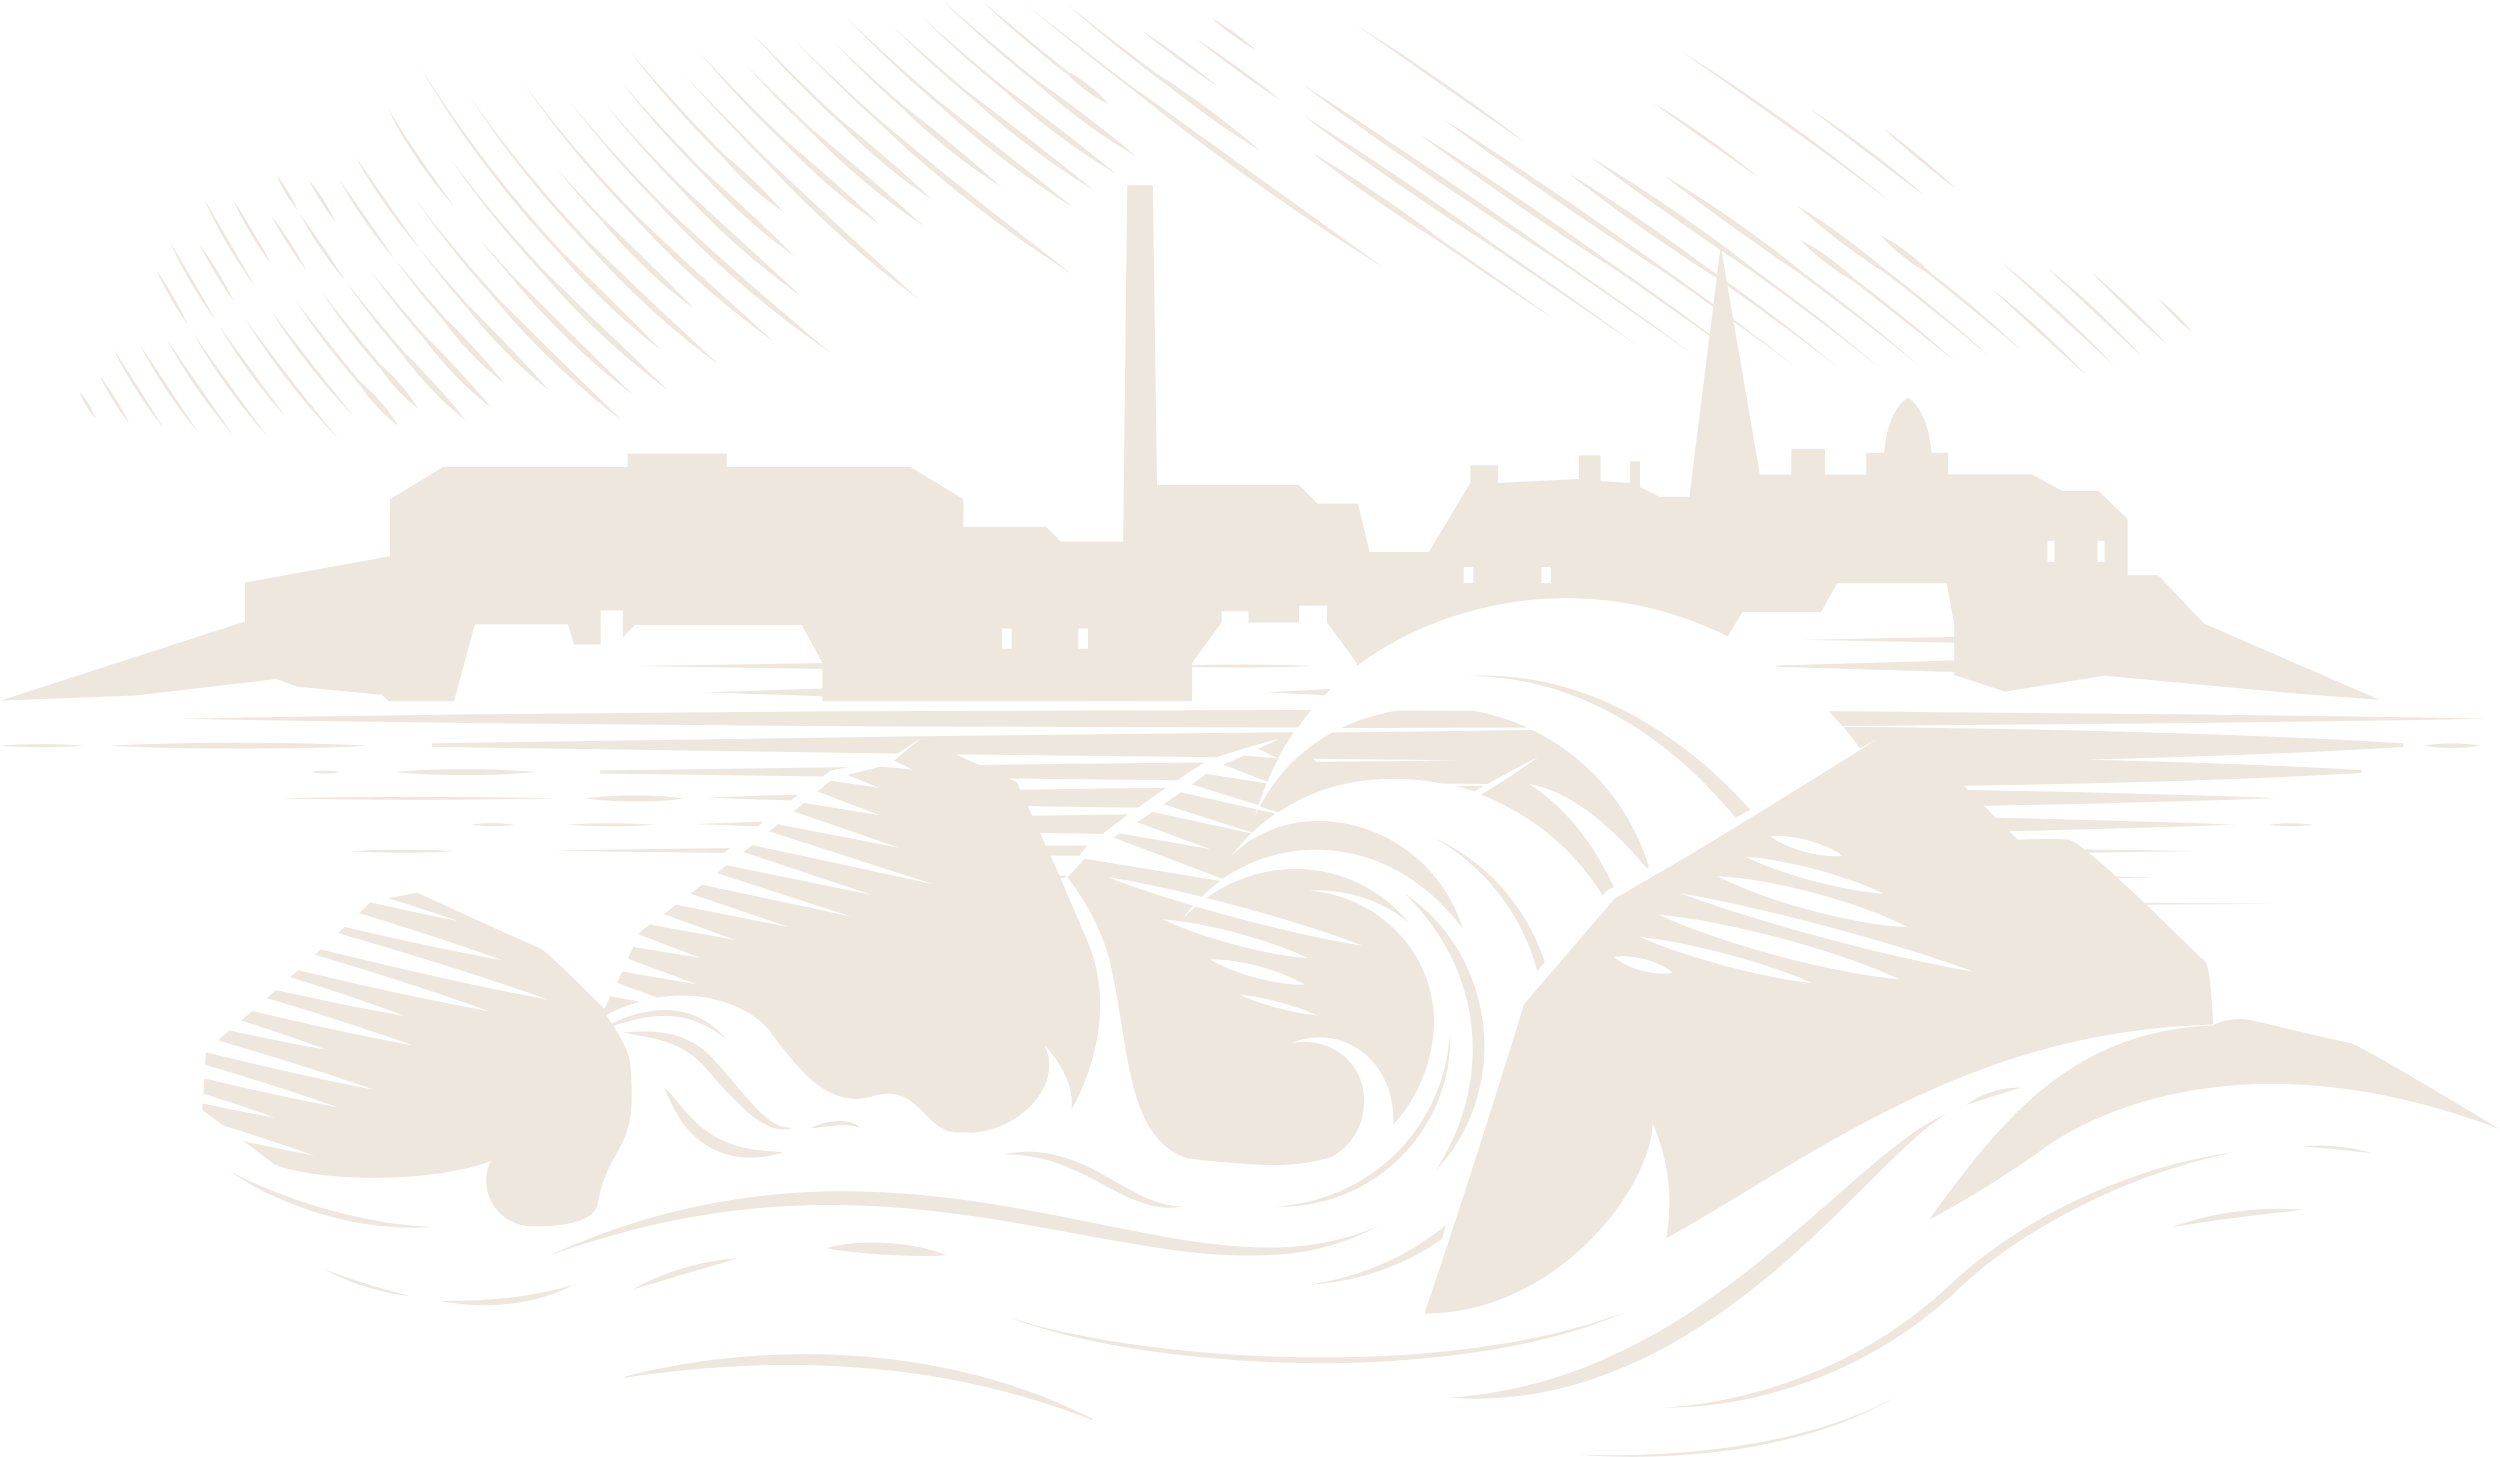 <svg xmlns="http://www.w3.org/2000/svg" width="839.113" height="488.958" viewBox="0 0 839.113 488.958">
  <path id="Old-Pulteney-Brand-Overview-28-10-20-08" d="M713.785,180.1c-4.771-5.272-9.943-10.143-15.115-14.981-5.272-4.738-10.61-9.442-16.249-13.747,5.1,4.938,10.377,9.676,15.582,14.481,5.272,4.738,10.443,9.576,15.782,14.247M253.739,435.846a38.145,38.145,0,0,1-8.909-7.374c-2.7-2.869-5.038-6.306-8.108-9.209a63.708,63.708,0,0,0,5.672,11.144,29.114,29.114,0,0,0,9.342,8.909,27.643,27.643,0,0,0,12.445,3.6,32.1,32.1,0,0,0,12.479-1.768c-4.171-.367-8.208-.434-12.078-1.3a36.2,36.2,0,0,1-10.81-3.971M732.536,173.826c-4.771-5.372-9.943-10.41-15.115-15.348-5.272-4.871-10.644-9.676-16.283-14.08,5.1,5.038,10.41,9.876,15.615,14.814,5.272,4.871,10.443,9.81,15.815,14.614m-28.194-14.114,19.085,17.45c-2.936-3.17-5.939-6.273-9.009-9.276-3.07-3.036-6.239-5.972-9.376-8.909-3.2-2.869-6.406-5.772-9.709-8.542-3.27-2.8-6.606-5.505-10.01-8.175,3.17,2.936,6.339,5.872,9.509,8.742l9.543,8.708Zm23.89-1.4c4.237,4,8.475,8.008,12.979,11.745-3.9-4.338-8.108-8.375-12.279-12.445-4.237-4-8.475-8.008-12.979-11.745,3.937,4.338,8.141,8.375,12.312,12.445m-73.4,135.031q-13.613-.15-27.16-.2c1.5,1.6,2.97,3.27,4.4,4.971q11.411-.05,22.755-.2l96.76-.834c32.265-.467,64.5-.767,96.76-1.435-32.265-.667-64.5-.968-96.76-1.435l-96.76-.834ZM491.7,495.27h0c1.468,0,2.936,0,4.4-.033h-4.4ZM252.171,408.686l-1.7-1.5c-.6-.467-1.2-.934-1.835-1.4a27.324,27.324,0,0,0-8.175-3.837c-5.806-1.668-11.678-1.535-17.384-.934,5.672,1.034,11.344,1.835,16.383,3.87a28.8,28.8,0,0,1,6.973,3.971l1.535,1.268,1.468,1.368c.9.968,1.8,1.969,2.736,3.07a139.273,139.273,0,0,0,11.878,12.479,32.911,32.911,0,0,0,7.24,5.1c2.669,1.3,5.972,1.935,8.675.767a11.024,11.024,0,0,1-7.674-2.469,41.725,41.725,0,0,1-6.073-5.605c-3.737-4.137-7.34-8.575-11.077-12.879-.9-1.068-1.935-2.169-3-3.27m247.039,56.822c-1.5,1.2-2.936,2.5-4.538,3.57l-5.272,3.57-5.572,3.136c-1.868,1.068-3.87,1.8-5.772,2.769a96.75,96.75,0,0,1-24.724,7.04,86.113,86.113,0,0,0,44.51-15.248c.467-1.635.934-3.236,1.4-4.871M749.619,165.918a56.105,56.105,0,0,0-5.305-5.972,59.715,59.715,0,0,0-5.972-5.272,60.047,60.047,0,0,0,5.305,5.972,69.512,69.512,0,0,0,5.972,5.272m-88.653-20.753a70.8,70.8,0,0,0-6.506-5.739,55.867,55.867,0,0,0-9.476-6.073,55.679,55.679,0,0,0,8.241,7.641,65.171,65.171,0,0,0,7.307,4.938l8.141,6.573,11.778,9.643,11.745,9.709q-5.505-5.255-11.244-10.277c-3.837-3.337-7.741-6.573-11.645-9.81-2.769-2.2-5.539-4.4-8.341-6.573M294.378,430.708a21.779,21.779,0,0,0-8.408,2.4c2.936-.267,5.739-.734,8.508-.934a24.872,24.872,0,0,1,4.171,0,12.649,12.649,0,0,1,4.071.934,7.713,7.713,0,0,0-3.9-2.1,16.737,16.737,0,0,0-4.471-.3M497.508,134.855c-2.2-1.668-4.4-3.337-6.606-4.971-3.9-2.9-7.908-5.672-11.912-8.442-4.037-2.736-8.074-5.472-12.178-8.074l-6.206-3.9c-2.1-1.235-4.171-2.536-6.306-3.737,1.9,1.568,3.837,3,5.772,4.538l5.872,4.371c3.9,2.9,7.941,5.672,11.912,8.442,4.037,2.736,8.074,5.472,12.178,8.074,1.435.9,2.9,1.835,4.338,2.7l.267.2,20.386,13.88q10.26,6.907,20.553,13.647c-6.673-4.8-13.38-9.543-20.086-14.281l-17.951-12.445Zm14.414-42.074c4.771,3.3,9.543,6.606,14.347,9.843-4.6-3.57-9.209-7.074-13.913-10.477-4.671-3.437-9.443-6.74-14.18-10.11-4.8-3.3-9.576-6.573-14.381-9.81-4.838-3.2-9.709-6.339-14.681-9.409l28.494,20.019,14.281,9.943Zm-38.037,6.74c7.674,5.472,15.482,10.777,23.223,16.149,7.841,5.205,15.648,10.51,23.523,15.682q6.757,4.4,13.513,8.775,8.208,5.555,16.349,11.211l16.516,11.511q8.258,5.756,16.449,11.611-8.058-6.056-16.149-12.012L550.893,150.77q-8.208-5.756-16.449-11.444c-4.271-3.1-8.608-6.206-12.946-9.242-7.707-5.439-15.548-10.71-23.289-16.082L474.72,98.253l-11.778-7.808L451.1,82.7c3.737,2.9,7.507,5.706,11.278,8.542l11.478,8.275ZM272.49,401.013c8.809,11.278,18.918,25.925,34.3,21.354,15.415-4.638,16.95,11.411,27.827,12.112,1.768,0,3.637.033,5.605.133,15.915-1.1,30.763-15.949,24.157-29.462,0,0,10.644,10.811,9.042,21.688,0,0,16.75-26.959,6.139-54.786-2.9-7.307-6.64-15.148-9.209-21.688l-.534-1.2h1.3c.167-.267.367-.567.567-.834-.734,0-1.468.033-2.2.033l-3.07-6.773c3.236,0,6.473,0,9.709.033.667-.968,2.5-3.337,2.636-3.437-4.638,0-9.242.033-13.88.067l-1.969-4.271c4.5.067,9.009.167,13.513.2l7.441.1c1.468-1.1,2.936-2.235,4.438-3.337l4.3-3.17c-5.405.067-10.777.1-16.182.2-5.372.067-10.744.167-16.116.267l-1.5-3.27q11.912.2,23.79.367c4.4.067,8.809.1,13.213.133.867-.6,1.735-1.234,2.6-1.868,2.269-1.6,4.538-3.17,6.84-4.771-7.541.1-15.115.133-22.655.267-8.742.1-17.517.234-26.259.4l-1.168-2.569-2.7-1.234,10.377.133,46.145.467c2.97-2.035,6.039-4,9.042-5.972l-55.187.567-20.386.267-7.808-3.537,87.551.934c6.94-2.269,13.913-4.4,21.054-6.206-2.369,1.2-4.771,2.336-7.174,3.437l6.707,3.136a99.281,99.281,0,0,1,5.338-8.775l-123.953,1.368L158.78,303.885v1.2l156.452,2.235c2.5-1.7,4.971-3.37,7.507-5-2.9,2.536-5.872,4.971-8.842,7.441l6.239,2.9-10.744-.934c-2.2.567-4.4,1.134-6.606,1.668-1.535.367-3.07.734-4.638,1.1l10.844,4.338-16.416-2.369c-1.435,1.2-2.9,2.4-4.338,3.637l20.92,7.941L283.668,323.9c-1.134.968-2.269,1.9-3.437,2.836L315.6,338.952l-40.673-7.874-2.936,2.369,55.053,17.717-60.759-13.113-2.9,2.336,43.075,14.381-48.68-9.943c-1.1.868-2.2,1.768-3.3,2.636l45.144,14.614-50.149-10.71c-1.3,1-2.569,2.035-3.87,3l33.132,11.244-37.97-7.541c-1.4,1.068-2.769,2.135-4.137,3.17l24.057,8.675-28.728-5.172c-1.134.834-2.235,1.7-3.4,2.569-.1.267-.234.5-.334.767l20.987,7.908-22.822-3.737c-.6,1.3-1.2,2.636-1.768,3.971l23.156,8.575-25.091-4.271c-.6,1.268-1.168,2.536-1.735,3.8l13.513,4.938c16.783-2.736,31.531,3.17,38.17,11.645M535.712,150.537q-9.759-6.807-19.552-13.48-4.7-3.453-9.409-6.807c-5.972-4.3-12.012-8.475-18.051-12.612-6.073-4.137-12.145-8.241-18.318-12.279l-9.242-5.972c-3.136-1.935-6.206-3.937-9.376-5.806,2.9,2.269,5.872,4.4,8.809,6.606l8.942,6.44c5.972,4.3,12.012,8.475,18.084,12.612s12.145,8.275,18.318,12.279c2.669,1.735,5.339,3.47,8.041,5.205L535.345,151.2l27.927,19.119q-13.613-10.06-27.493-19.752M422.5,83.4c-3.971-3.437-8.175-6.573-12.379-9.743-4.237-3.07-8.475-6.139-12.946-8.942,3.971,3.437,8.175,6.573,12.379,9.743,4.271,3.07,8.508,6.139,12.946,8.942m20.887,4.438c-4.4-3.737-9.075-7.14-13.713-10.577-4.7-3.337-9.376-6.706-14.28-9.776,4.4,3.7,9.075,7.14,13.68,10.577,4.7,3.337,9.376,6.706,14.28,9.776m222.816,72.7c-5.238-4.4-10.577-8.675-15.949-12.913-1.535-1.2-3.1-2.369-4.671-3.57-3.57-3.036-7.274-5.906-11.011-8.742a189.9,189.9,0,0,0-17.517-11.878,190.114,190.114,0,0,0,16.349,13.446c4.471,3.3,8.942,6.506,13.647,9.476l2.6,2c5.405,4.171,10.744,8.442,16.082,12.746q8.008,6.406,15.915,12.979c-5.038-4.638-10.177-9.176-15.448-13.546m-8.475,4.4c-4.237-3.537-8.542-6.973-12.846-10.41-2.836-2.2-5.739-4.371-8.608-6.573a93,93,0,0,0-7.374-6.206,72.531,72.531,0,0,0-10.71-6.773,70.615,70.615,0,0,0,9.509,8.375,81.3,81.3,0,0,0,8.208,5.439l8.375,6.54c4.371,3.37,8.675,6.807,12.979,10.21l12.912,10.31q-6.106-5.605-12.445-10.911m-38.6-19.018a2.5,2.5,0,0,0-.267-.234l-6.373-5.038c-4.271-3.337-8.642-6.54-13.013-9.676-4.438-3.136-8.875-6.206-13.413-9.176s-9.075-5.872-13.78-8.608c4.237,3.4,8.542,6.64,12.912,9.876,4.338,3.236,8.742,6.373,13.113,9.543,4.4,3.1,8.808,6.273,13.28,9.309l6.373,4.371q9.559,7.057,18.985,14.281c7.04,5.439,14.08,10.911,21.02,16.483-6.706-5.872-13.58-11.545-20.553-17.083-6.006-4.771-12.145-9.409-18.284-14.014M603.645,113.6c-5.472-4.671-11.244-8.942-17.083-13.113-5.906-4.071-11.845-8.108-18.084-11.711,5.772,4.3,11.678,8.375,17.484,12.545,5.906,4.071,11.678,8.275,17.65,12.312m66.831,4.171c-3.77-3.67-7.808-7.074-11.845-10.51-4.1-3.337-8.175-6.673-12.479-9.743,3.8,3.7,7.808,7.074,11.845,10.51,4.1,3.337,8.141,6.673,12.479,9.743m-10.51,2.436c-6.006-5.439-12.345-10.443-18.751-15.348-6.473-4.838-12.979-9.643-19.786-14.014,6.339,5.038,12.812,9.843,19.185,14.781,6.44,4.838,12.812,9.81,19.352,14.581M612.987,96.184c5.872,4.171,11.678,8.408,17.484,12.646,5.772,4.271,11.545,8.542,17.317,12.879-5.505-4.638-11.144-9.109-16.85-13.48s-11.511-8.608-17.35-12.846q-8.809-6.256-17.751-12.279c-5.972-4.037-12.012-7.941-18.084-11.778L595.4,83.739c5.906,4.137,11.778,8.275,17.617,12.479M435.515,71.36a80.687,80.687,0,0,0-7.24-5.872,79.819,79.819,0,0,0-7.808-5.038,76.239,76.239,0,0,0,7.24,5.872,80.3,80.3,0,0,0,7.841,5.038M560.7,297.179A138.254,138.254,0,0,1,583.292,314.7a189.366,189.366,0,0,1,13.146,14.247c.734-.434,1.468-.867,2.235-1.268l2.669-1.5a196.577,196.577,0,0,0-15.048-14.781A142.81,142.81,0,0,0,562.2,294.61a111.808,111.808,0,0,0-27.193-10.644,100.548,100.548,0,0,0-28.895-2.669,100.345,100.345,0,0,1,28.528,4.137,108.935,108.935,0,0,1,26.092,11.811m-92.456-.334c-1.468.567-2.9,1.2-4.3,1.868l62.494-.167a74.95,74.95,0,0,0-18.218-5.639l-25.425-.067a77.715,77.715,0,0,0-14.581,4M292.21,313.294l.3-.234.3-.067c2.135-.4,4.271-.767,6.44-1.1l-84.015,1.134v1l74.706,1c.767-.567,1.5-1.134,2.269-1.7M441.221,317.8l.6.234-.7-.1a60.787,60.787,0,0,0-4.4,7.174l6.139,1.935a65.133,65.133,0,0,1,27.393-10.41,83.182,83.182,0,0,1,27.493.767l13.046.133h2.4c1.9-1.068,3.837-2.169,5.739-3.2,3.67-2,7.34-4,11.144-5.806-3.37,2.5-6.873,4.8-10.343,7.107-2.9,1.9-5.872,3.737-8.842,5.539A82.619,82.619,0,0,1,551.761,355l1.168-1.368.234-.267.267-.167,2.035-1.134c-6.773-14.581-16.116-26.626-28.394-34.5,13.747,2.336,27.427,13.88,39.5,28.294l.734-.4c-.567-1.835-1.2-3.67-1.9-5.472A74.9,74.9,0,0,0,528,299.414l-38.37.534-28.528.3a59.846,59.846,0,0,0-19.986,17.584m62.127-8.175-47.312.467L454.2,309.09l35.434.367,13.647.2ZM381.963,447.524a58.367,58.367,0,0,0-15.081-5.706,37.039,37.039,0,0,0-16.016.067,55.214,55.214,0,0,1,15.448,2.169,81.074,81.074,0,0,1,14.247,6.106c4.638,2.369,9.242,5.1,14.247,7.073,4.971,2.035,10.577,3.27,15.815,2.135-5.339-.133-10.243-1.935-14.881-4.237-4.638-2.336-9.109-5.138-13.813-7.607m60.892-2.1a64.349,64.349,0,0,0,17.484-2.5,19.9,19.9,0,0,0,6.373-5,21.323,21.323,0,0,0,5-14.414,20.23,20.23,0,0,0-1.7-7.974,19.541,19.541,0,0,0-5.138-6.74,20.985,20.985,0,0,0-17.45-4.237,23.213,23.213,0,0,1,19.819.5,24.631,24.631,0,0,1,8.408,6.94,25.41,25.41,0,0,1,2.97,4.838,29.545,29.545,0,0,1,1.9,5.305,32.6,32.6,0,0,1,1,9.743,51.847,51.847,0,0,0,12.178-22.956,30.8,30.8,0,0,0,.9-4.638l.3-2.369a14.1,14.1,0,0,0,.2-2.336,36.368,36.368,0,0,0,0-4.671,27.444,27.444,0,0,0-.534-4.671,43.539,43.539,0,0,0-7.24-17.684,46.179,46.179,0,0,0-34.2-19.185,48.853,48.853,0,0,1,33.533,10.577,20.555,20.555,0,0,0-2-2.169l-1.868-1.9a16.573,16.573,0,0,0-1.969-1.8,35.99,35.99,0,0,0-4.171-3.27,35.319,35.319,0,0,0-4.538-2.8,49.74,49.74,0,0,0-20.753-5.906,51.754,51.754,0,0,0-32.565,9.709c3.4.867,6.807,1.735,10.177,2.636,7.107,1.935,14.18,3.937,21.22,6.139s14.047,4.5,20.954,7.207c-7.34-1.1-14.547-2.6-21.754-4.237-7.174-1.6-14.314-3.437-21.454-5.305-4.271-1.168-8.542-2.369-12.779-3.6a50.219,50.219,0,0,0-4.471,4.371c1.134-1.6,2.336-3.136,3.637-4.638-2.536-.767-5.072-1.5-7.607-2.3-7.04-2.169-14.047-4.5-20.92-7.207,7.34,1.1,14.547,2.6,21.721,4.237,3.236.734,6.44,1.5,9.676,2.3a54.263,54.263,0,0,1,6.373-5.305l-45.611-7.474c-1.9,2.135-3.87,4.2-5.839,6.273,1.3,1.568,11.144,13.914,14.614,29.662,6.373,28.694,5.172,57.322,25.491,64.6,11.545,1.368,22.222,2.336,30.663,2.3m-22.722-69.034a42.756,42.756,0,0,1,8.308.634,72.684,72.684,0,0,1,8.008,1.7,78.322,78.322,0,0,1,7.774,2.536,42.977,42.977,0,0,1,7.507,3.6,42.558,42.558,0,0,1-8.308-.634,79.2,79.2,0,0,1-8.008-1.668,81.889,81.889,0,0,1-7.808-2.536,44.156,44.156,0,0,1-7.507-3.6m22.488,16.216a79.363,79.363,0,0,1-12.946-4.5,86.615,86.615,0,0,1,13.48,2.569,82.649,82.649,0,0,1,12.946,4.5,83.643,83.643,0,0,1-13.48-2.6m-38.5-29.662a105.79,105.79,0,0,1,12.646,1.768c4.171.767,8.241,1.768,12.345,2.836,4.071,1.134,8.108,2.3,12.112,3.7A99.37,99.37,0,0,1,453,376.055a105.238,105.238,0,0,1-12.612-1.768c-4.171-.8-8.275-1.8-12.345-2.836-4.071-1.134-8.108-2.3-12.112-3.7a99.844,99.844,0,0,1-11.845-4.771m287.779,56.488a29.65,29.65,0,0,0-9.509,1.468,28.552,28.552,0,0,0-8.608,4.3c3.136-.867,6.073-1.969,9.075-2.869,3-.968,6.039-1.768,9.075-2.869m-19.385,29.262c-.667.867-1.368,1.735-2,2.6a3.55,3.55,0,0,1-.3.367c-.667.9-1.368,1.8-2.035,2.7-.267.334-.534.734-.8,1.068-.5.667-1.034,1.368-1.535,2.069l-.234.3c-.7.934-1.4,1.9-2.069,2.869-.133.2-.3.367-.434.6l-1.9,2.6h0A369.971,369.971,0,0,0,698,441.251a4.071,4.071,0,0,1,.567-.434h0a6.64,6.64,0,0,1,.667-.534l.033-.033c.267-.2.567-.434.934-.667l.067-.067c.334-.267.767-.534,1.2-.834l.067-.067c.467-.3.934-.634,1.5-.968h.067a17.9,17.9,0,0,1,1.768-1.134h0c1.969-1.2,4.3-2.536,7.073-3.937h0c.868-.467,1.8-.9,2.769-1.368.067,0,.133-.067.2-.1q1.4-.651,2.9-1.3a1.789,1.789,0,0,0,.367-.167c.968-.434,2-.834,3.036-1.268l.5-.2c1.034-.434,2.1-.8,3.17-1.235a4.862,4.862,0,0,0,.634-.234c1.1-.367,2.2-.767,3.37-1.168.234-.067.5-.167.734-.234,1.134-.367,2.336-.734,3.537-1.1,26.125-7.674,66.464-11.077,119.783,9.242-19.819-11.945-47.613-28.494-50.115-28.895-2.836-.467-21.888-5-32.532-7.541a20.389,20.389,0,0,0-13.813,1.568c-2.235.1-4.371.267-6.506.467-3.437.334-6.807.834-9.976,1.468-.267.067-.567.133-.834.2-2.3.467-4.5,1.034-6.673,1.668-.133.033-.3.1-.434.133-2.3.667-4.538,1.435-6.673,2.236a2.314,2.314,0,0,1-.434.167c-2.169.834-4.237,1.735-6.273,2.7-.167.067-.3.133-.434.2-.934.467-1.868.934-2.769,1.4a2.938,2.938,0,0,0-.334.2c-.934.5-1.868,1.034-2.769,1.535a.883.883,0,0,0-.2.167c-.968.567-1.9,1.1-2.8,1.7l-.6.4c-1.768,1.168-3.537,2.369-5.272,3.637-.133.067-.2.167-.334.234l-2.5,1.9c-.133.1-.234.2-.367.3-.8.634-1.6,1.3-2.4,1.969l-.033.033c-.9.767-1.768,1.535-2.636,2.3a4,4,0,0,1-.4.367c-1.668,1.5-3.27,3-4.838,4.6a5.119,5.119,0,0,0-.4.434c-1.568,1.568-3.136,3.2-4.638,4.871l-.2.2c-.767.834-1.535,1.7-2.269,2.536-.133.167-.3.334-.434.5l-2,2.3c-.2.2-.367.434-.534.634-.634.734-1.268,1.5-1.868,2.236l-.3.367c-.7.834-1.4,1.7-2.069,2.569-.267.334-.534.7-.8,1.034-.5.634-1.034,1.3-1.568,1.969-.1.133-.234.3-.334.434m80.211-72.437-.267-.267-.367-.367-.467-.5s-.334-.3-.5-.467a3.808,3.808,0,0,0-.367-.367l-.7-.7-.467-.467-.6-.6-.634-.634c-.234-.2-.467-.467-.7-.667l-.634-.634-.767-.767c-.2-.2-.4-.4-.634-.6-.3-.3-.6-.6-.934-.9l-.634-.634c-.3-.3-.6-.6-.9-.867l-.767-.767c-.3-.3-.634-.6-.934-.9l-.667-.667c-.367-.367-.734-.7-1.1-1.068-.2-.2-.434-.4-.6-.6-.4-.367-.767-.734-1.168-1.134-.267-.234-.5-.467-.767-.734-.367-.334-.734-.667-1.068-1.034-.267-.234-.5-.467-.734-.7-.367-.367-.767-.734-1.134-1.1l44.043-.3-44.743-.334c-1.468-1.368-2.9-2.769-4.371-4.1l-.133-.133c-1.468-1.368-2.936-2.7-4.338-4,4.037-.1,8.041-.167,12.045-.267-4.2-.133-8.441-.2-12.646-.3-.8-.734-1.6-1.468-2.4-2.169l-.167-.133c-2.436-2.169-4.7-4.1-6.673-5.706,11.745-.167,23.523-.3,35.267-.534-12.212-.234-24.457-.4-36.669-.567a37.213,37.213,0,0,0-3.1-2.236l-.2-.1q-.5-.3-.9-.5c-.067-.033-.167-.1-.234-.134a3.531,3.531,0,0,0-.767-.267c-5.305-.667-17.217,0-17.217,0l-2.9-2.9c3.837-.067,7.641-.133,11.444-.234l32.3-.9,16.149-.467,16.149-.6-16.149-.6-16.149-.467-32.3-.9c-5.305-.133-10.61-.2-15.882-.334l-4.037-4c10.877-.2,21.754-.434,32.665-.634l32.965-.9,16.483-.467,16.483-.6-16.483-.6-16.483-.467-32.965-.9q-18.918-.4-37.9-.734l-1.435-1.435,22.589-.367c12.312-.3,24.624-.5,36.936-.9q36.936-.951,73.9-3v-1q-36.936-2.052-73.9-3c-6.373-.2-12.779-.367-19.152-.5,8.141-.167,16.282-.367,24.424-.667,27.56-.834,55.12-1.868,82.68-3.6v-1.2c-27.56-1.7-55.12-2.769-82.68-3.57-13.78-.467-27.56-.734-41.34-1.068l-41.34-.7c-7.507-.1-15.048-.133-22.589-.167,1.935,2.3,3.8,4.738,5.572,7.207,1.969-1.068,3.937-2.169,5.906-3.236-7.274,4.671-14.648,9.242-21.955,13.813L600.008,329.81c-7.374,4.5-14.748,9.042-22.188,13.413L555.7,356.1,540.55,373.786,525.436,391.37q-9.009,29.178-18.384,58.223c-3.136,9.776-6.339,19.486-9.543,29.195q-2.8,8.258-5.539,16.483c45.411,0,76.541-43.542,76.541-63.9a66.862,66.862,0,0,1,4.6,38.7c27.593-15.415,55.454-34.934,88.653-49.715,1.635-.734,3.27-1.435,4.938-2.135.133-.067.267-.1.4-.167,1.568-.667,3.17-1.3,4.771-1.969.2-.1.434-.167.634-.267,1.568-.634,3.17-1.235,4.738-1.835.2-.1.434-.167.667-.267,1.6-.6,3.237-1.2,4.871-1.768a2.3,2.3,0,0,0,.334-.133c6.606-2.3,13.446-4.4,20.553-6.206.734-.167,1.468-.367,2.2-.567,1.168-.3,2.369-.567,3.57-.834.934-.2,1.868-.434,2.8-.634,1.1-.234,2.235-.467,3.37-.7,1.034-.2,2.069-.4,3.136-.6s2.169-.4,3.27-.567c1.134-.2,2.269-.367,3.4-.567,1.068-.167,2.1-.334,3.17-.467l3.7-.5c1.034-.133,2.035-.267,3.07-.367,1.335-.167,2.7-.3,4.071-.4.968-.1,1.9-.2,2.869-.3,1.535-.133,3.1-.234,4.638-.334.8-.033,1.6-.133,2.436-.167,2.4-.133,4.8-.234,7.274-.3,0,0-.667-19.185-2.636-21.187l-1.1-1.1M608.049,335.149a25.838,25.838,0,0,1,6.44.133,46.936,46.936,0,0,1,6.173,1.2,43.453,43.453,0,0,1,5.972,2.035,26.207,26.207,0,0,1,5.639,3.136,25.839,25.839,0,0,1-6.44-.133,46.942,46.942,0,0,1-6.173-1.2,41.569,41.569,0,0,1-5.939-2.035,25.435,25.435,0,0,1-5.639-3.136m3.637,8.442c3.937.767,7.808,1.635,11.645,2.669,3.87,1.034,7.641,2.2,11.411,3.5a94.24,94.24,0,0,1,11.144,4.571,88.646,88.646,0,0,1-11.945-1.6c-3.937-.734-7.808-1.635-11.678-2.669q-5.756-1.551-11.411-3.5a94.24,94.24,0,0,1-11.144-4.571,88.636,88.636,0,0,1,11.945,1.6M590.3,348.528a118.514,118.514,0,0,1,16.583,2.035c5.439,1,10.811,2.236,16.149,3.637,5.339,1.435,10.61,3.036,15.815,4.9a121.124,121.124,0,0,1,15.348,6.54,123.71,123.71,0,0,1-16.583-2.035c-5.439-1-10.811-2.235-16.149-3.67s-10.61-3.07-15.815-4.9a123.674,123.674,0,0,1-15.382-6.54h0Zm-20.353,32.6a31.184,31.184,0,0,1-5.038-.9,31.823,31.823,0,0,1-4.8-1.735,17.564,17.564,0,0,1-4.5-2.836,20.416,20.416,0,0,1,5.305-.167,31.188,31.188,0,0,1,5.038.9,27.55,27.55,0,0,1,4.8,1.735,18.378,18.378,0,0,1,4.5,2.8,19.1,19.1,0,0,1-5.305.2m52.117,3.237a146.342,146.342,0,0,1-14.848-2.369c-4.871-.968-9.709-2.2-14.514-3.437-4.8-1.335-9.576-2.7-14.314-4.3a142.308,142.308,0,0,1-14.014-5.338,145.679,145.679,0,0,1,14.814,2.369c4.871,1,9.709,2.2,14.547,3.437,4.8,1.335,9.576,2.7,14.314,4.3a145.588,145.588,0,0,1,14.014,5.339Zm29.328-1.268a181.159,181.159,0,0,1-20.82-3.17q-10.26-2.052-20.353-4.771c-6.74-1.835-13.413-3.8-20.019-6.073a187.721,187.721,0,0,1-19.619-7.641,179.489,179.489,0,0,1,20.787,3.17c6.873,1.368,13.647,2.97,20.386,4.771s13.413,3.77,20.019,6.039a190.652,190.652,0,0,1,19.619,7.641m-.133-7.541c-8.275-1.9-16.516-4-24.691-6.173-8.208-2.236-16.383-4.5-24.49-7.007-8.141-2.469-16.216-5.1-24.19-8.074,8.408,1.4,16.716,3.17,24.991,5.1,8.275,1.868,16.516,4,24.724,6.139,8.175,2.235,16.349,4.5,24.49,7.007,8.108,2.469,16.216,5.1,24.19,8.074-8.408-1.4-16.716-3.17-24.991-5.1M387.569,335.516l36.7,13.88c1.335-.9,2.669-1.768,4.071-2.569a55.536,55.536,0,0,1,23.122-7.073,57.1,57.1,0,0,1,24.557,3.737,43.111,43.111,0,0,1,5.806,2.636,45.975,45.975,0,0,1,5.505,3.27,24.274,24.274,0,0,1,2.6,1.835l2.5,1.969a38.041,38.041,0,0,1,4.738,4.237,69.709,69.709,0,0,1,7.707,8.842,51.227,51.227,0,0,0-49.014-36.335c-.767,0-1.5.067-2.235.133l.234.067-.334-.067a40.7,40.7,0,0,0-16.75,4.6l1.2.367-1.368-.3a39.715,39.715,0,0,0-9.709,7.207,63.82,63.82,0,0,1,6.94-7.808l-33.165-7.24c-1.7,1.2-3.437,2.369-5.172,3.5l24.524,9.009-30.263-5.272c-.767.5-1.5.968-2.235,1.435m-86.384,136.1a52.752,52.752,0,0,0-10.143,1.668c3.4.667,6.773,1.068,10.11,1.4q5.055.5,10.01.8c3.337.2,6.707.334,10.043.4a95.41,95.41,0,0,0,10.21-.234,49.676,49.676,0,0,0-9.876-2.836,73.907,73.907,0,0,0-10.143-1.268,75.011,75.011,0,0,0-10.243.1m105.836,2.135a169.655,169.655,0,0,0,35.635,1.7,82.735,82.735,0,0,0,34.066-9.709,88.609,88.609,0,0,1-34.2,7.274c-11.711.267-23.389-1.134-34.934-3.1-11.578-2-23.122-4.4-34.734-6.74-11.611-2.3-23.256-4.438-35.034-6.073a317.39,317.39,0,0,0-35.568-2.869,234.574,234.574,0,0,0-70.568,9.042,249.288,249.288,0,0,0-33.3,12.412,339.7,339.7,0,0,1,33.9-10.043,278.115,278.115,0,0,1,34.734-5.706c23.356-2.2,46.879-1.134,70.135,2.135,23.289,3.07,46.345,8.408,69.868,11.711m-163.191,8.074c5.839-1.735,11.711-3.3,17.617-5.2a81.721,81.721,0,0,0-18.151,3.337,76.27,76.27,0,0,0-17.016,7.14l17.584-5.272ZM268.12,293.341l-96.76.834c-32.265.5-64.5.8-96.76,1.468,32.265.667,64.5.968,96.76,1.468l96.76.834c32.265.367,64.5.267,96.76.434l84.582.234c1.435-2.035,2.97-4,4.571-5.906l-89.186.234c-32.265.133-64.5.067-96.76.434M458.437,287.8c.7-.734,1.4-1.4,2.135-2.135l-21.721,1.1,19.586,1Zm-199.46,51.25c-19.686.267-39.4.467-59.124.834,19.018.367,38.037.567,57.055.8.7-.567,1.4-1.1,2.069-1.668m-11.444-8.008,16.149.6,4.5.133,1.9-1.5-6.44.167-16.149.6Zm34.2-9.843-14.18.367-16.483.6,16.483.6,11.711.3c.834-.634,1.668-1.268,2.469-1.9M502.613,318.2c2.035.534,4.071,1.168,6.039,1.835,1.068-.634,2.135-1.234,3.17-1.868H502.58Zm-98.229,6.173,29.762,9.476a68.447,68.447,0,0,1,7.807-6.373l-5.839-1.3c-.367.767-.734,1.5-1.068,2.3.234-.8.5-1.568.734-2.369l-25.625-5.772c-1.9,1.368-3.87,2.7-5.772,4.037m38.6-15.382-11.611-.968q-3.5,1.551-7.007,3l14.848,5.739c1.134-2.636,2.4-5.238,3.77-7.774m84.749,64.863a64.448,64.448,0,0,1,2.035,6.54l1.3-1.535,1.235-1.435c-.5-1.6-1.068-3.136-1.668-4.7a71.264,71.264,0,0,0-14.214-22.055,70.208,70.208,0,0,0-21.154-15.048,75.3,75.3,0,0,1,19.719,16.349,73.333,73.333,0,0,1,12.779,21.888M413.861,317.7l22.388,6.973c.834-2.469,1.735-4.938,2.769-7.34l-20.32-3.17c-1.6,1.2-3.2,2.336-4.838,3.5M453.132,458.7c1.9-.367,3.8-.867,5.706-1.3,1.868-.534,3.7-1.235,5.572-1.835a57.144,57.144,0,0,0,32.365-32.331c.634-1.868,1.3-3.7,1.868-5.572.434-1.9.934-3.8,1.268-5.706.2-1.969.467-3.87.634-5.806.033-1.935.033-3.87.033-5.806a64.388,64.388,0,0,1-5.205,22.288,61.283,61.283,0,0,1-31.564,31.5,65.411,65.411,0,0,1-22.288,5.272c1.935,0,3.87,0,5.806-.033,1.935-.167,3.87-.434,5.806-.667m58.523-60.258a63.87,63.87,0,0,0-8.408-25.124,58.642,58.642,0,0,0-17.984-18.985,77.491,77.491,0,0,1,15.281,20.453,70.337,70.337,0,0,1,7.174,24.057,71.309,71.309,0,0,1-1.7,25.058A79.273,79.273,0,0,1,495.74,447.29a58.469,58.469,0,0,0,13.28-22.522,63.453,63.453,0,0,0,2.669-26.359M98.488,178.964c-3.737-5-7.274-10.11-11.044-15.115a173.739,173.739,0,0,0,10.243,15.715A176.948,176.948,0,0,0,109.5,194.112c-3.6-5.1-7.374-10.076-11.011-15.148m18.284-33.633c-1.668-3.3-3.57-6.44-5.505-9.509-2-3.07-4.037-6.106-6.339-8.975,1.635,3.27,3.57,6.406,5.505,9.509,2,3.07,4.071,6.106,6.373,8.975m40.005,22.055c-3-3.37-5.939-6.807-8.842-10.277q-4.9-5.856-9.709-11.811c2.9,4.2,5.939,8.275,9.109,12.279,2.736,3.437,5.572,6.807,8.441,10.143a122.483,122.483,0,0,0,9.075,10.81A114.783,114.783,0,0,0,178.6,191.209c-3.87-4.938-8.074-9.476-12.279-14.014-3.136-3.3-6.273-6.606-9.543-9.81m-2.7,24.09a52.506,52.506,0,0,0-6.44-8.708,60.746,60.746,0,0,0-6.106-5.972c-1.335-1.568-2.636-3.17-3.937-4.771-2.736-3.236-5.405-6.573-8.074-9.876l-7.941-10.01c2.336,3.57,4.8,7.074,7.34,10.477,2.536,3.437,5.205,6.74,7.908,10.043,1.5,1.768,2.97,3.5,4.5,5.238A62.258,62.258,0,0,0,146.2,184.1a53.387,53.387,0,0,0,7.908,7.374m-49.148-48.347c-1.969-3.737-4.071-7.34-6.206-10.944-2.169-3.57-4.3-7.174-6.673-10.644a100.885,100.885,0,0,0,5.806,11.144,103.558,103.558,0,0,0,7.04,10.41m-5.372,7.641c-2.736-4.971-5.672-9.776-8.475-14.648-2.9-4.838-5.639-9.743-8.608-14.547a153.291,153.291,0,0,0,7.774,15.081A152.35,152.35,0,0,0,99.59,150.77M86.043,161.614c-2.4-4.471-5-8.842-7.507-13.213-2.6-4.371-5.072-8.775-7.808-13.079a136.805,136.805,0,0,0,6.94,13.58,133.056,133.056,0,0,0,8.375,12.746m53.519,28.327a51,51,0,0,0,7.841,7.307,49.837,49.837,0,0,0-6.373-8.642,56.781,56.781,0,0,0-6.073-5.939c-1.7-2-3.37-4.037-5-6.073-2.869-3.47-5.672-7.007-8.442-10.51L113.2,155.441c2.436,3.8,5,7.507,7.674,11.144s5.472,7.174,8.308,10.71c1.8,2.135,3.6,4.271,5.439,6.406a60.452,60.452,0,0,0,4.938,6.306M92.282,155.475c-1.568-3.337-3.37-6.54-5.238-9.676-1.9-3.1-3.837-6.206-6.073-9.176a103.594,103.594,0,0,0,5.205,9.676c1.9,3.136,3.87,6.239,6.073,9.176m37.57-6.673c-2.4-3.937-5-7.741-7.541-11.545-2.6-3.77-5.172-7.574-7.941-11.278a118.349,118.349,0,0,0,7.107,11.845,116.224,116.224,0,0,0,8.375,10.977M77,163.582c-1.468-3.27-3.17-6.406-4.938-9.509a103.319,103.319,0,0,0-5.806-9.009A114.658,114.658,0,0,0,77,163.582m71.77,9.676s.133.167.2.234a120.634,120.634,0,0,0,8.308,10.043,105.173,105.173,0,0,0,12.946,12.012c-3.6-4.7-7.541-9.042-11.478-13.38-2.936-3.136-5.906-6.273-9.009-9.309-.067-.1-.167-.2-.234-.3-3.4-3.87-6.706-7.808-9.976-11.778q-4.9-6.006-9.709-12.045c2.9,4.237,5.939,8.442,9.109,12.512s6.473,8.041,9.843,11.978m-30.329,3.136c-4.671-5.872-9.176-11.912-13.78-17.851A213.94,213.94,0,0,0,117.64,177a218.639,218.639,0,0,0,14.814,17.05c-4.671-5.939-9.442-11.711-14.047-17.684m8.074-47.446a72.906,72.906,0,0,0-4.1-7.441,65.613,65.613,0,0,0-4.971-6.907,72.9,72.9,0,0,0,4.1,7.441,66.992,66.992,0,0,0,4.971,6.907m-7.607,63.462c2.8,3.236,5.672,6.406,8.675,9.509l-8.074-9.976c-2.669-3.337-5.372-6.673-7.941-10.043-2.669-3.337-5.205-6.773-7.808-10.21l-7.641-10.31c2.235,3.637,4.571,7.24,7.04,10.777,2.436,3.5,5.038,6.94,7.607,10.343,2.669,3.37,5.339,6.706,8.141,9.943m-38.8-7.474a177.293,177.293,0,0,0,11.912,15.415l-22.188-32a187.61,187.61,0,0,0,10.243,16.583m11.044-1.168c-4.237-5.772-8.275-11.678-12.445-17.517A200.988,200.988,0,0,0,90.28,184.336a203.17,203.17,0,0,0,13.48,16.783c-4.2-5.839-8.542-11.511-12.679-17.35m22.488-59.024a36.216,36.216,0,0,0-2.97-5.906,35.355,35.355,0,0,0-3.837-5.405,42.5,42.5,0,0,0,2.97,5.906,37.6,37.6,0,0,0,3.8,5.405M80.2,199.384c-3.136-4.971-6.44-9.743-9.643-14.648-3.27-4.838-6.406-9.776-9.743-14.547A167.664,167.664,0,0,0,69.727,185.3a160.058,160.058,0,0,0,10.443,14.08M572.147,506.948a201.584,201.584,0,0,0,21.187-13.313q10.11-7.307,19.519-15.482c6.239-5.472,12.312-11.077,18.184-16.883l17.55-17.35c2.936-2.869,5.906-5.706,8.975-8.375a68.821,68.821,0,0,1,9.843-7.374,56.45,56.45,0,0,0-10.81,6.073c-3.437,2.336-6.673,4.938-9.943,7.507-6.406,5.272-12.579,10.71-18.751,16.116-12.345,10.81-24.724,21.521-38,30.93a200.168,200.168,0,0,1-42.308,23.823,155.32,155.32,0,0,1-47.479,10.944,121.63,121.63,0,0,0,49.114-6.606,155.672,155.672,0,0,0,22.956-10.01m51.85,26.926a212.446,212.446,0,0,1-26.893,5.906,271.239,271.239,0,0,1-27.46,2.7c-4.6.234-9.209.334-13.78.334-4.6.033-9.209-.033-13.813-.3a231.7,231.7,0,0,0,27.66.734,254.655,254.655,0,0,0,27.56-2.469,197.418,197.418,0,0,0,26.993-6.139A133.543,133.543,0,0,0,649.622,523.6c-4.171,1.969-8.208,4.2-12.579,5.739-4.2,1.835-8.608,3.136-12.979,4.571M362.277,522.564c-3.136-1.168-6.339-2.2-9.509-3.337-3.2-1.034-6.44-1.868-9.676-2.836-3.236-.834-6.506-1.6-9.81-2.369-3.3-.667-6.606-1.268-9.91-1.9-3.3-.567-6.673-.934-9.976-1.435l-10.043-1.034-10.043-.567q-5.055-.15-10.11-.2l-10.076.267c-3.337.167-6.707.4-10.043.634-3.337.334-6.673.634-10.01,1.034l-9.943,1.435-9.843,1.9c-3.27.7-6.54,1.468-9.776,2.3l.067.367c26.259-3.937,52.985-5.439,79.444-3.27a265.062,265.062,0,0,1,77.442,17.517l.133-.367c-2.97-1.5-5.972-2.97-9.042-4.338l-9.276-3.87ZM161.95,491.1a73.66,73.66,0,0,0,22.655.934,62.438,62.438,0,0,0,21.754-6.339,135.575,135.575,0,0,1-21.988,4.338,209.1,209.1,0,0,1-22.455,1.034m624.705-51.884,11.611,1.034c3.87.367,7.674.834,11.578,1.235a58.667,58.667,0,0,0-11.478-2.235,62.412,62.412,0,0,0-11.711-.033M764.567,461.1a91.78,91.78,0,0,0-21.488,5.172c7.274-1.2,14.481-2.3,21.721-3.2,7.274-.968,14.514-1.7,21.821-2.636a105.987,105.987,0,0,0-22.055.634m-27.026-14.18a207.552,207.552,0,0,0-25.091,9.576,177.472,177.472,0,0,0-23.489,13.046,147.959,147.959,0,0,0-21.154,16.65,148.517,148.517,0,0,1-44.31,28.528,159.18,159.18,0,0,1-25.224,8.241,134.816,134.816,0,0,1-26.326,3.9c17.851.3,35.7-3.6,52.417-10.043a146.053,146.053,0,0,0,45.477-28.428c12.679-12.345,27.794-21.888,43.642-29.8a207.944,207.944,0,0,1,24.524-10.277,199.18,199.18,0,0,1,25.692-7.14,170.545,170.545,0,0,0-26.125,5.739M560.2,494.57l-12.512,4.237-12.779,3.37-12.946,2.669-13.046,2a386.523,386.523,0,0,1-52.718,3.136,449.832,449.832,0,0,1-52.751-3.1c-8.742-1.068-17.484-2.3-26.092-4.071l-6.506-1.268-6.406-1.568c-4.338-.968-8.475-2.436-12.712-3.67,16.549,6.206,34.033,9.643,51.55,12.078a418.713,418.713,0,0,0,52.918,3.57,364.758,364.758,0,0,0,52.918-3.637c17.484-2.6,34.867-6.74,51.083-13.78M57.215,196.548a73.631,73.631,0,0,0-4.571-8.275,81.018,81.018,0,0,0-5.405-7.774,82.894,82.894,0,0,0,4.571,8.275,77.05,77.05,0,0,0,5.405,7.774M140.83,464.24a167.1,167.1,0,0,1-17.117-3.9c-5.639-1.568-11.211-3.437-16.683-5.539-2.736-1.034-5.472-2.169-8.108-3.4a79.334,79.334,0,0,1-7.874-4,77.426,77.426,0,0,0,15.415,8.809,117.592,117.592,0,0,0,16.716,6.073,111.475,111.475,0,0,0,17.45,3.5c1.468.2,2.97.267,4.438.4,1.5.167,2.97.234,4.438.267a87.359,87.359,0,0,0,8.875-.2c-2.97-.267-5.906-.334-8.809-.767-2.936-.234-5.806-.734-8.708-1.2M68.66,198.016c-2.636-4.5-5.505-8.842-8.241-13.28-2.836-4.371-5.539-8.809-8.508-13.113a133.51,133.51,0,0,0,7.674,13.647,135.846,135.846,0,0,0,9.075,12.746m-22.822-3.27a24.668,24.668,0,0,0-2.2-4.638,22.917,22.917,0,0,0-3.07-4.137,26.121,26.121,0,0,0,5.272,8.809m77.008,285.677a70.3,70.3,0,0,0,13.947,5.906,80.183,80.183,0,0,0,14.814,3.136c-4.871-1.335-9.743-2.536-14.514-4.1-4.8-1.435-9.509-3.17-14.214-4.972M106.2,282.164l7.441,2.736,28.294,2.7,2.469,2.169h21.854l6.973-25.825h31.264l2.069,6.807h8.875V259.342h7.441v8.942l4.171-4.171h55.887l6.94,12.779v.1l-63.195.968,63.195.968V285.5L250.7,286.8l39.171,1.3v1.668H413.961V278.227c5.505.167,11.011.167,16.549.234,7.908-.067,15.815-.1,23.756-.5-7.908-.4-15.815-.434-23.756-.5-5.539.033-11.044.067-16.549.234v-.8l9.91-13.546v-3.737h9.042v3.737h16.95v-5.639h9.376v5.639l9.943,13.58v1.1a97.72,97.72,0,0,1,11.511-7.541,120.866,120.866,0,0,1,113.043-2.469l4.971-8.141h26.326l5.472-9.709h36.769l2.469,13.847v4.171l-50.883.968,50.883.968v5.939l-59.724,1.735a6.422,6.422,0,0,1,.567.434l59.157,1.735v.968l17.05,5.605,33.4-5.339,62.327,5.839,29.9,2.236-58.79-25.558L738.242,247.5H727.965V228.612l-9.743-9.409H706.144l-10.41-5.572H667.673v-7.207h-5.539s-.634-13.913-7.941-18.551c-7.274,4.638-7.941,18.551-7.941,18.551H640.28V213.7H626.367v-8.608H615.122V213.7H604.546l-6.773-39.338c1.034.767,2.1,1.535,3.17,2.3-1.068-.834-2.135-1.6-3.2-2.436L595.7,162.314c7.04,5.1,14.047,10.21,20.987,15.448-6.94-5.572-14.014-10.977-21.12-16.282l-1.935-11.211c5.1,3.67,10.21,7.34,15.281,11.077,7.474,5.539,14.948,11.111,22.355,16.75-7.174-5.939-14.481-11.745-21.888-17.35-5.272-4.037-10.61-7.941-15.949-11.811l-1.768-10.377,2.8,1.9c2.4,1.635,4.838,3.27,7.24,4.9,6.506,4.7,12.946,9.409,19.352,14.214q12.012,9.009,23.856,18.284-11.461-9.709-23.389-18.885c-6.039-4.638-12.145-9.176-18.251-13.647-2.636-2.069-5.272-4.1-7.941-6.106-5.072-3.87-10.277-7.541-15.515-11.244-5.238-3.637-10.51-7.24-15.882-10.71L555.9,112.1c-2.736-1.668-5.405-3.37-8.175-4.971,2.5,1.969,5.072,3.87,7.641,5.806l7.741,5.639c5.172,3.77,10.41,7.407,15.615,11.077,4.171,2.869,8.308,5.772,12.512,8.642l-1.068,8.308c-1.1-.8-2.169-1.568-3.27-2.369-.767-.567-1.535-1.1-2.336-1.635l-2.2-1.668c-4.471-3.337-9.042-6.573-13.613-9.776-4.6-3.17-9.209-6.339-13.914-9.376-4.671-3.07-9.342-6.106-14.18-8.975,4.371,3.537,8.842,6.907,13.313,10.21,4.471,3.337,9.042,6.573,13.613,9.776,4.6,3.17,9.209,6.339,13.88,9.409l7.04,4.571c.5.3,1,.634,1.535.934l-1.1,8.842c-.367-.267-.7-.534-1.068-.8-8.909-6.54-17.951-12.879-26.993-19.219l-.968-.7c-6.773-4.838-13.613-9.509-20.42-14.281-6.907-4.638-13.747-9.342-20.653-13.913-6.94-4.571-13.88-9.109-20.954-13.48,6.606,5.038,13.346,9.91,20.119,14.748,6.74,4.838,13.613,9.509,20.42,14.281,6.873,4.638,13.713,9.342,20.653,13.913l10.443,6.84c1.234.767,2.469,1.568,3.7,2.369,4.771,3.337,9.509,6.74,14.247,10.11.467.334.934.667,1.4,1.034l-1.134,9.176q-6.807-5.1-13.647-10.043c-7.874-5.705-15.815-11.278-23.79-16.816-1.6-1.168-3.236-2.336-4.871-3.5-5.939-4.271-12.012-8.475-18.084-12.646-6.106-4.137-12.178-8.241-18.351-12.279l-9.242-5.972c-3.136-1.935-6.206-3.937-9.376-5.806,2.9,2.235,5.872,4.4,8.842,6.606l8.942,6.44c5.939,4.3,12.012,8.475,18.051,12.646,6.073,4.137,12.178,8.275,18.318,12.245,3.637,2.369,7.274,4.7,10.944,7.04q9.109,6.306,18.151,12.646c4.671,3.3,9.376,6.64,14.014,9.976l-6.773,54.019h-9.943l-6.606-3.3V209.26H561v7.274l-9.943-.667v-8.608h-7.274V215.2l-27.16,1.3v-5.939h-9.276V216.5l-13.914,23.189H473.585l-3.971-16.216h-13.58l-6.306-6.273H402.183l-1.4-100.631h-8.575l-1.4,119.649H369.952l-4.971-4.971H337.187v-9.276L319.4,211.128h-61.66v-4.438h-33.2v4.438H162.618l-17.884,10.844v19.119l-48.681,8.842v13.079L13.84,289.6l45.778-1.768,46.679-5.472Zm611.693-46.211h2.336v7.04h-2.336Zm-16.85,0h2.336v7.04h-2.336Zm-169.865,8.775h3.236v5.405h-3.236Zm-26.059,0h3.236v5.405h-3.236ZM375.79,265.381h3.236v6.773H375.79Zm-25.625,0H353.4v6.773h-3.237ZM106.2,445.355c14.648,5.739,52.184,6.339,72.4-1.235-4.7,9.376,1.6,21.821,14.347,21.921,11.811.033,19.853-2.135,21.387-6.973,3.7-21.221,13.046-16.85,11.344-43.409h0c-.067-1.4-.2-2.836-.334-4.4-.367-3.7-3.4-9.009-5.639-12.512,2.035-.667,4.1-1.3,6.173-1.835a44.786,44.786,0,0,1,11.111-1.5,29.722,29.722,0,0,1,10.911,2.035,37.237,37.237,0,0,1,9.709,5.839,26.86,26.86,0,0,0-9.075-7.274,26.407,26.407,0,0,0-11.511-2.6,39.576,39.576,0,0,0-17.784,4.6c-1.134-1.735-2-2.9-2-2.9a58.22,58.22,0,0,1,11.511-4.5L218.7,388.834c-.634,1.4-1.3,2.8-1.969,4.2,0,0-19.919-20.019-21.855-20.52-1.935-.467-41.04-18.518-41.04-18.518-3.17.7-6.406,1.3-9.609,1.9,7.774,2.436,15.482,4.938,23.189,7.607-9.81-1.935-19.552-4.037-29.262-6.239-1.235,1.235-2.536,2.4-3.8,3.637,16.116,4.938,32.164,10.043,48.047,15.782-17.784-3.17-35.334-7.04-52.885-11.144-.734.7-1.435,1.4-2.169,2.069,3.537,1.034,7.074,2.035,10.577,3.1,20.153,6.006,40.272,12.279,60.192,19.319-20.753-3.87-41.307-8.475-61.793-13.38-4.971-1.134-9.876-2.369-14.814-3.57-.634.6-1.3,1.2-1.935,1.8.868.234,1.7.5,2.569.767,18.685,5.605,37.269,11.478,55.687,18.117-19.252-3.437-38.3-7.674-57.289-12.145-2.2-.5-4.4-1.034-6.606-1.568-.868.767-1.735,1.568-2.6,2.336,12.879,4.037,25.725,8.308,38.4,13.013-14.547-2.469-28.928-5.472-43.242-8.708-1.034.934-2.035,1.835-3.07,2.736,16.416,4.938,32.8,10.076,48.981,15.882-17.45-3.2-34.767-7.04-51.984-11.111-.634-.167-1.268-.3-1.9-.467l-1.568,1.368c-.7.6-1.435,1.2-2.169,1.835,9.609,3.07,19.152,6.273,28.661,9.81-10.944-1.868-21.788-4.071-32.6-6.473-1.3,1.134-2.636,2.235-3.937,3.337,1.335.367,2.669.767,4,1.168,16.282,4.8,32.5,9.843,48.58,15.415-16.716-3.2-33.266-6.973-49.782-10.944-2.269-.534-4.538-1.1-6.807-1.668-.067,1.4-.167,2.8-.234,4.2C97.654,416.26,112.6,420.9,127.35,426.1c-15.081-2.836-30.029-6.173-44.91-9.709-.1,1.7-.267,3.37-.367,5.072,8.074,2.569,16.116,5.238,24.09,8.141q-12.212-2.2-24.324-4.871c-.067.7-.067,1.435-.167,2.135l24.49,18.551h0ZM88.779,432.209q15.365,4.755,30.6,10.076c-7.908-1.468-15.815-3.1-23.656-4.838ZM191.145,127.781c3.07,3.5,6.139,6.973,9.309,10.343a5.8,5.8,0,0,0,.434.5l4.5,5.205c3.036,3.437,6.206,6.707,9.476,9.943,3.27,3.2,6.573,6.339,10.043,9.342s6.973,5.939,10.677,8.642c-3.17-3.3-6.406-6.54-9.643-9.743l-9.709-9.643-9.743-9.576-4.871-4.8-.2-.2c-3.2-3.5-6.373-7.04-9.476-10.677-6.807-7.841-13.28-16.016-19.452-24.357q-9.259-12.562-17.584-25.792,7.808,13.513,16.95,26.259c6.073,8.475,12.579,16.649,19.319,24.557m50.182-10.844.5.6,5.372,5.739c3.637,3.77,7.407,7.374,11.244,10.944,3.87,3.537,7.808,6.973,11.912,10.243,3.6,2.9,7.274,5.739,11.044,8.441.634.5,1.3,1.034,1.969,1.568l-.9-.8.4.3c-3.77-3.637-7.674-7.14-11.511-10.644l-11.545-10.577L248.3,122.176l-5.739-5.305h0c-3.136-3.2-6.273-6.406-9.376-9.643q-7.908-8.358-15.448-17.05,7.107,9.059,14.881,17.55c2.836,3.136,5.772,6.206,8.742,9.209M249.2,112.3a177.622,177.622,0,0,0,12.646,12.913,180.44,180.44,0,0,0,17.684,14.547c.467.367.934.767,1.4,1.134-.267-.2-.467-.434-.734-.667a1.015,1.015,0,0,0,.234.167c-5.572-5.772-11.411-11.178-17.25-16.616-4.3-3.971-8.575-7.974-12.979-11.845-4.7-4.671-9.242-9.476-13.78-14.314-4.671-5.072-9.309-10.21-13.813-15.448q6.356,8.208,13.246,15.949c4.3,4.871,8.775,9.543,13.346,14.18m-39.872,22.422c.267.267.5.534.767.8v.067c2,2.169,3.937,4.338,5.906,6.473,3.937,4.271,8.074,8.375,12.279,12.379,4.237,3.971,8.542,7.874,13.013,11.578,4.471,3.737,9.009,7.34,13.747,10.744l-25.391-23.756L217.1,140.994l-5.639-5.472c-.467-.467-.934-.968-1.368-1.468-7.107-7.507-13.88-15.281-20.42-23.289-6.506-8.008-12.779-16.249-18.718-24.724q8.458,13.013,18.118,25.224c6.406,8.108,13.246,15.915,20.286,23.523m20.553,6.206c-4.371-4.271-8.742-8.542-13.246-12.746-1.635-1.735-3.27-3.437-4.871-5.172-3.737-4-7.474-8.074-11.144-12.178,3.4,4.338,6.907,8.575,10.577,12.679,1.535,1.735,3.1,3.437,4.671,5.138a181.158,181.158,0,0,0,12.612,13.68,173.246,173.246,0,0,0,18.218,15.648c-5.439-5.906-11.178-11.444-16.85-17.05m109.84-53.785,5.072,4.5c3.737,3.27,7.607,6.373,11.478,9.442,3.937,3,7.908,5.972,11.978,8.809,3.3,2.3,6.673,4.538,10.076,6.673.968.667,1.9,1.335,2.869,2-.467-.334-.9-.7-1.368-1.068.3.167.567.367.868.567-3.77-3.236-7.674-6.273-11.545-9.376l-11.678-9.176-11.745-9.042-5.906-4.5c-.4-.3-.767-.6-1.168-.867-3-2.5-5.972-5.038-8.942-7.607-5.539-4.771-11.044-9.609-16.449-14.547,5.138,5.205,10.477,10.243,15.949,15.148,3.437,3.1,6.973,6.106,10.51,9.075m-104.8,35.8c.2.2.367.434.567.634,2.469,2.6,4.938,5.205,7.474,7.774,5.038,5.1,10.277,10.01,15.648,14.781,5.405,4.738,10.877,9.376,16.549,13.78q7.307,5.706,14.948,11.077c.968.734,1.9,1.468,2.869,2.169-.5-.367-.968-.8-1.435-1.168.3.234.634.467.934.667l-16.349-13.947c-5.405-4.671-10.844-9.309-16.182-14.08-5.372-4.7-10.644-9.543-15.882-14.381-2.636-2.436-5.238-4.871-7.841-7.34l-.367-.367c-3.7-3.77-7.374-7.574-10.944-11.444q-10.46-11.261-20.153-23.223c6.173,8.175,12.712,16.116,19.586,23.723,3.47,3.837,7.007,7.641,10.644,11.344m-9.142,3.337c2.1,2.336,4.237,4.638,6.373,6.907,4.171,4.4,8.542,8.575,12.979,12.712,4.471,4.071,9.009,8.074,13.713,11.878l7.107,5.639c2.035,1.5,4.037,3.036,6.106,4.5.567.467,1.134.934,1.7,1.368l-1.034-.9c.2.133.367.267.534.4-2.2-2.069-4.471-4.071-6.707-6.106l-6.74-6.039L246.5,144.564c-4.471-4.071-8.842-8.208-13.246-12.312l-5.505-5.238q-9.86-10.11-19.085-20.82-9.86-11.461-18.985-23.623,8.658,12.462,18.384,24.09c5.672,6.807,11.611,13.346,17.717,19.719m24.057-25.958c2.2,2.235,4.4,4.5,6.64,6.707a94.836,94.836,0,0,0,8.141,8.642,88.882,88.882,0,0,0,11.678,9.476l.9.8-.567-.567a.116.116,0,0,0,.067.033A131.374,131.374,0,0,0,265.951,114.3c-2.869-2.7-5.772-5.372-8.875-7.874-2.2-2.2-4.4-4.471-6.54-6.74-4.338-4.471-8.575-9.075-12.746-13.713s-8.275-9.342-12.312-14.114c3.737,5,7.674,9.876,11.745,14.614s8.308,9.342,12.612,13.913m45.244-5.272c.334.3.667.634,1.034.934,3.87,4,7.941,7.774,12.145,11.411a176.191,176.191,0,0,0,17.15,13.079c.567.434,1.1.834,1.635,1.268-.3-.267-.6-.5-.9-.767.133.1.267.167.4.267-5.472-5.372-11.244-10.343-17.016-15.348-4.4-3.737-8.775-7.507-13.313-11.111a6.4,6.4,0,0,1-.5-.467c-5.138-4.671-10.11-9.476-15.048-14.347s-9.81-9.809-14.581-14.848c4.5,5.272,9.209,10.41,14.047,15.382,4.838,5,9.843,9.81,14.948,14.547m20.386-17.45c4.538,4.237,9.209,8.308,13.947,12.345,1.768,1.668,3.6,3.27,5.439,4.9,4,3.57,8.141,6.94,12.345,10.277,4.237,3.3,8.475,6.54,12.879,9.609l6.606,4.571c1.6,1.034,3.2,2.069,4.8,3.07.834.567,1.635,1.168,2.469,1.735-.434-.334-.868-.667-1.3-1.034.267.167.567.334.834.5-2.035-1.735-4.137-3.4-6.206-5.1l-6.273-5-12.579-9.943-12.612-9.876c-2.236-1.735-4.471-3.5-6.707-5.238-4.4-3.77-8.775-7.541-13.113-11.411-6.139-5.539-12.245-11.211-18.218-16.983q8.558,9.059,17.684,17.55M286.671,99.287q2.4,2.5,4.9,4.9c3.27,3.2,6.673,6.239,10.143,9.242,3.47,2.97,7.007,5.906,10.644,8.642l5.505,4.1c1.435,1,2.869,2,4.338,2.97.6.467,1.2.934,1.835,1.4-.334-.267-.634-.534-.968-.8.167.1.3.2.467.3-1.668-1.568-3.4-3.07-5.038-4.638l-5.138-4.538-10.31-8.942-10.41-8.875c-1.835-1.535-3.637-3.1-5.505-4.638q-4.4-4.054-8.708-8.208c-4.871-4.7-9.676-9.442-14.414-14.28,4.471,5.072,9.109,10.043,13.88,14.848,2.9,2.9,5.839,5.739,8.809,8.542m-17.917,7.24,1.2,1.3,6.94,7.307c4.671,4.838,9.509,9.509,14.414,14.08,4.938,4.538,9.943,9.042,15.148,13.313,4.571,3.8,9.242,7.507,14.047,11.044.767.6,1.535,1.235,2.336,1.868-.367-.3-.734-.634-1.1-.934.2.133.367.3.6.467l-14.881-13.546L292.71,127.848l-14.681-13.713-7.34-6.907c-.167-.167-.334-.334-.534-.5-2.469-2.436-4.871-4.871-7.307-7.34L243.663,79.8c6.106,6.773,12.312,13.513,18.618,20.119,2.135,2.235,4.338,4.471,6.506,6.673m38.4-24.524c3.17,3,6.406,5.939,9.676,8.809,4.237,4.2,8.708,8.141,13.28,11.945A195.052,195.052,0,0,0,348.23,116.1c.7.5,1.4,1.034,2.1,1.535L349.3,116.8c.2.133.367.234.534.367-5.972-5.539-12.212-10.677-18.418-15.849-4.6-3.77-9.242-7.507-13.98-11.144-3.27-2.836-6.54-5.739-9.743-8.642q-6.907-6.256-13.68-12.646c4.237,4.538,8.642,8.909,13.179,13.213m-5.405,7.074c2.369,2.235,4.8,4.4,7.24,6.606l1.1,1.1c2.8,2.6,5.605,5.205,8.442,7.774,5.739,5.1,11.611,10.01,17.55,14.848,6.039,4.738,12.078,9.442,18.318,13.913q7.607,5.455,15.482,10.51c1.368.934,2.7,1.9,4.071,2.836-.634-.467-1.3-.968-1.935-1.468.5.3.968.634,1.468.968l-18.151-14.08c-6.039-4.7-12.078-9.376-17.984-14.247-6.006-4.738-11.878-9.609-17.784-14.481l-9.976-8.308c-2.436-2.2-4.9-4.338-7.34-6.573-7.574-6.94-14.981-14.014-22.222-21.321q10.46,11.311,21.721,21.888M146.268,141.394c-2.97-4.571-6.106-8.942-9.176-13.413-3.136-4.4-6.139-8.909-9.376-13.246a140.076,140.076,0,0,0,8.575,13.813,148.549,148.549,0,0,0,9.976,12.846M364.046,73.061c2.8,2.235,5.605,4.471,8.442,6.64a46.925,46.925,0,0,0,5.1,4.5,41.677,41.677,0,0,0,7.441,4.671c.4.267.767.567,1.2.834l-.8-.634s.2.1.3.133a39.962,39.962,0,0,0-6.907-6.54,47.687,47.687,0,0,0-6.54-4.237l-7.574-6.139c-3.6-2.869-7.14-5.839-10.677-8.775l-10.644-8.842c3.3,3.236,6.673,6.373,10.143,9.409,3.47,3.07,7.007,6.006,10.544,8.942M170.425,157.543A152.73,152.73,0,0,0,181.6,170.456a153.08,153.08,0,0,0,16.516,15.015c-4.838-5.672-9.976-11.011-15.081-16.383-3.87-4-7.741-8.008-11.745-11.945-2.169-2.436-4.338-4.871-6.473-7.34q-5.305-6.156-10.51-12.412c3.17,4.4,6.506,8.708,9.943,12.913,2.035,2.469,4.1,4.871,6.206,7.274m-16.116-20.153c-3.437-5.138-7.074-10.076-10.544-15.181-3.57-5-6.973-10.143-10.61-15.148a181.491,181.491,0,0,0,9.776,15.715,178.142,178.142,0,0,0,11.344,14.614M361.51,82.3c.6.467,1.2.934,1.835,1.435,3.937,3.537,8.074,6.873,12.312,10.11a190.411,190.411,0,0,0,17.55,11.878c.734.5,1.468,1.034,2.236,1.535l-1.235-.934c.267.133.5.3.734.434-5.839-5.138-11.945-9.81-18.051-14.514-4.838-3.637-9.676-7.24-14.648-10.677a.1.1,0,0,1-.067-.033C356.705,77.2,351.3,72.694,345.962,68.19c-5.339-4.538-10.644-9.109-15.882-13.78q7.507,7.407,15.415,14.347C350.733,73.4,356.138,77.9,361.61,82.3M162.717,162.081a105.78,105.78,0,0,0,8.008,9.643A95.949,95.949,0,0,0,183,183c-3.37-4.471-7.074-8.575-10.81-12.646-2.8-2.97-5.605-5.939-8.575-8.742q-4.2-4.755-8.308-9.609l-8.875-10.644c2.636,3.77,5.405,7.507,8.308,11.111,2.6,3.27,5.272,6.44,8.008,9.576M386.6,78.834c2.669,2.1,5.339,4.137,8.041,6.206.367.3.767.6,1.134.934l11.244,8.842c7.541,5.839,15.281,11.478,22.956,17.117,7.808,5.505,15.582,11.044,23.523,16.349,6.106,4.071,12.279,8.108,18.518,12.012l6.073,4-2.669-1.868c.734.434,1.435.9,2.169,1.368-7.674-5.672-15.448-11.211-23.223-16.783l-23.223-16.683L391.806,81.97c-1.6-1.235-3.2-2.436-4.8-3.637L372.22,66.822q-7.407-5.756-14.714-11.578,7.157,6.006,14.414,11.978c4.871,3.9,9.776,7.808,14.681,11.645M213.7,162.114,201.555,150.27l-5-4.971c-5.172-5.572-10.277-11.244-15.181-17.05-5.772-6.873-11.378-13.913-16.75-21.12q7.607,11.161,16.182,21.588c4.438,5.439,9.075,10.744,13.847,15.949.067.067.133.167.2.234,1.868,2.169,3.737,4.271,5.639,6.406,3.8,4.237,7.808,8.275,11.878,12.245,4.1,3.937,8.275,7.774,12.612,11.444s8.742,7.274,13.313,10.61l-24.524-23.523Zm63.662-59.491h0c4,4.271,8.241,8.308,12.612,12.212a183.058,183.058,0,0,0,18.151,14.214c.534.4,1.068.834,1.6,1.268-.3-.234-.567-.5-.834-.734.1.1.234.167.334.267-5.806-5.739-11.878-11.077-17.951-16.483-4.371-3.837-8.742-7.641-13.179-11.411a.1.1,0,0,1-.067-.033c-5.138-4.838-10.177-9.843-15.148-14.914s-9.843-10.243-14.614-15.482c4.5,5.472,9.209,10.81,14.047,16.016,4.871,5.172,9.91,10.177,15.015,15.115m74.806-16.716c1.235,1.134,2.5,2.235,3.77,3.337,3.337,2.869,6.807,5.639,10.277,8.341,3.537,2.669,7.04,5.305,10.71,7.774l5.505,3.67,3.9,2.4c.767.5,1.5,1.034,2.235,1.535l-1.235-.934c.267.167.5.3.767.467-1.668-1.468-3.4-2.836-5.072-4.271l-5.172-4.1c-3.4-2.769-6.907-5.439-10.41-8.108s-6.973-5.339-10.51-7.941c-1.969-1.468-3.9-2.9-5.872-4.338-4.037-3.3-8.041-6.606-12.012-9.976-5.339-4.538-10.644-9.176-15.882-13.847,5,4.938,10.11,9.743,15.415,14.414,4.471,3.937,9.042,7.774,13.647,11.578M153.909,107.9c1.935,2.769,3.9,5.505,5.972,8.175,2.069,2.636,4.2,5.272,6.54,7.707-2.035-2.7-3.971-5.439-5.906-8.175s-3.9-5.472-5.739-8.275c-1.935-2.769-3.77-5.572-5.605-8.375s-3.6-5.672-5.172-8.642a67.344,67.344,0,0,0,4.538,9.042c1.7,2.9,3.57,5.739,5.439,8.542m66.8,73.5-5.572-5.439-11.077-10.911-17.617-17.484q-6.006-6.506-11.878-13.146,5.405,6.907,11.211,13.48c2,2.469,4.037,4.871,6.139,7.274,3.437,3.9,7.074,7.641,10.744,11.278,3.7,3.637,7.474,7.207,11.411,10.61l5.939,5.038c2.035,1.6,4.037,3.236,6.139,4.8-1.8-1.868-3.7-3.67-5.505-5.505M403.818,81.7c1,.767,2,1.5,3,2.235,3.236,2.6,6.573,5.1,9.91,7.574,5.572,4.037,11.211,7.974,17.05,11.611,1.1.734,2.169,1.468,3.27,2.2l-1.5-1.1c.334.2.667.434,1,.6-5.972-5.339-12.245-10.177-18.618-14.881-5.372-3.9-10.81-7.674-16.449-11.211q-6.656-5.055-13.246-10.143L372.12,56.078q7.707,6.706,15.615,13.113c5.305,4.271,10.677,8.408,16.082,12.545M222.442,195.347l-24.023-23.423L186.54,160.112l-5-5c-4.271-4.671-8.475-9.376-12.545-14.214q-8.208-9.709-15.915-19.886c4.838,7.007,9.943,13.78,15.315,20.386,3.5,4.271,7.14,8.442,10.81,12.579.234.3.467.567.667.834,1.835,2.135,3.637,4.237,5.505,6.373,3.7,4.2,7.607,8.241,11.611,12.178s8.108,7.774,12.345,11.411c4.237,3.67,8.575,7.274,13.046,10.61M782.818,331.745a45.5,45.5,0,0,0,7.34-.5,54.635,54.635,0,0,0-7.34-.5,45,45,0,0,0-7.34.5,49.336,49.336,0,0,0,7.34.5m-563.846,0c4.9,0,9.776-.1,14.681-.5-4.9-.367-9.776-.467-14.681-.5-4.9,0-9.81.1-14.714.5,4.9.4,9.81.467,14.714.5M836.9,303.952a52.568,52.568,0,0,0-9.676.767,64.141,64.141,0,0,0,19.352,0,55.644,55.644,0,0,0-9.676-.767m-713.758,9.109a19.076,19.076,0,0,0-4.738.5,20.8,20.8,0,0,0,4.738.5,19.342,19.342,0,0,0,4.771-.5,23.177,23.177,0,0,0-4.771-.5M226.98,323.4a114.782,114.782,0,0,0,16.549-1,125.2,125.2,0,0,0-16.549-1,120.071,120.071,0,0,0-16.549,1,119.762,119.762,0,0,0,16.549,1m-33.432-9.843c-7.874-.767-15.715-.968-23.59-.968-7.841,0-15.715.2-23.59.968,7.874.8,15.715.968,23.59,1a232.4,232.4,0,0,0,23.59-1m-61.76,26.559c5.772.4,11.511.434,17.283.5,5.772-.067,11.511-.1,17.283-.5-5.739-.434-11.511-.434-17.283-.5-5.739.033-11.511.1-17.283.5m-16.149-34.634c7.207-.167,14.381-.334,21.588-.767-7.207-.434-14.381-.6-21.588-.767s-14.381-.2-21.588-.234c-7.207,0-14.414.033-21.588.234l-10.81.267c-3.6.167-7.207.267-10.81.5,3.6.2,7.207.3,10.81.467l10.81.267c7.207.167,14.381.2,21.588.234,7.207,0,14.381-.033,21.588-.234M177.232,322l-23.122-.133L130.987,322q-11.561.1-23.122.367,11.561.3,23.122.367l23.122.133,23.122-.133q11.561-.1,23.122-.367-11.561-.25-23.122-.367M13.94,304.686c4.638.367,9.276.467,13.913.5,4.638,0,9.276-.1,13.88-.5-4.638-.4-9.276-.467-13.88-.5-4.638,0-9.276.1-13.913.5m165.227,27.026a45.505,45.505,0,0,0,7.34-.5,54.645,54.645,0,0,0-7.34-.5,44.991,44.991,0,0,0-7.34.5,49.654,49.654,0,0,0,7.34.5" transform="translate(-13.84 -54.41)" fill="#d3c3ae" opacity="0.4"/>
</svg>

